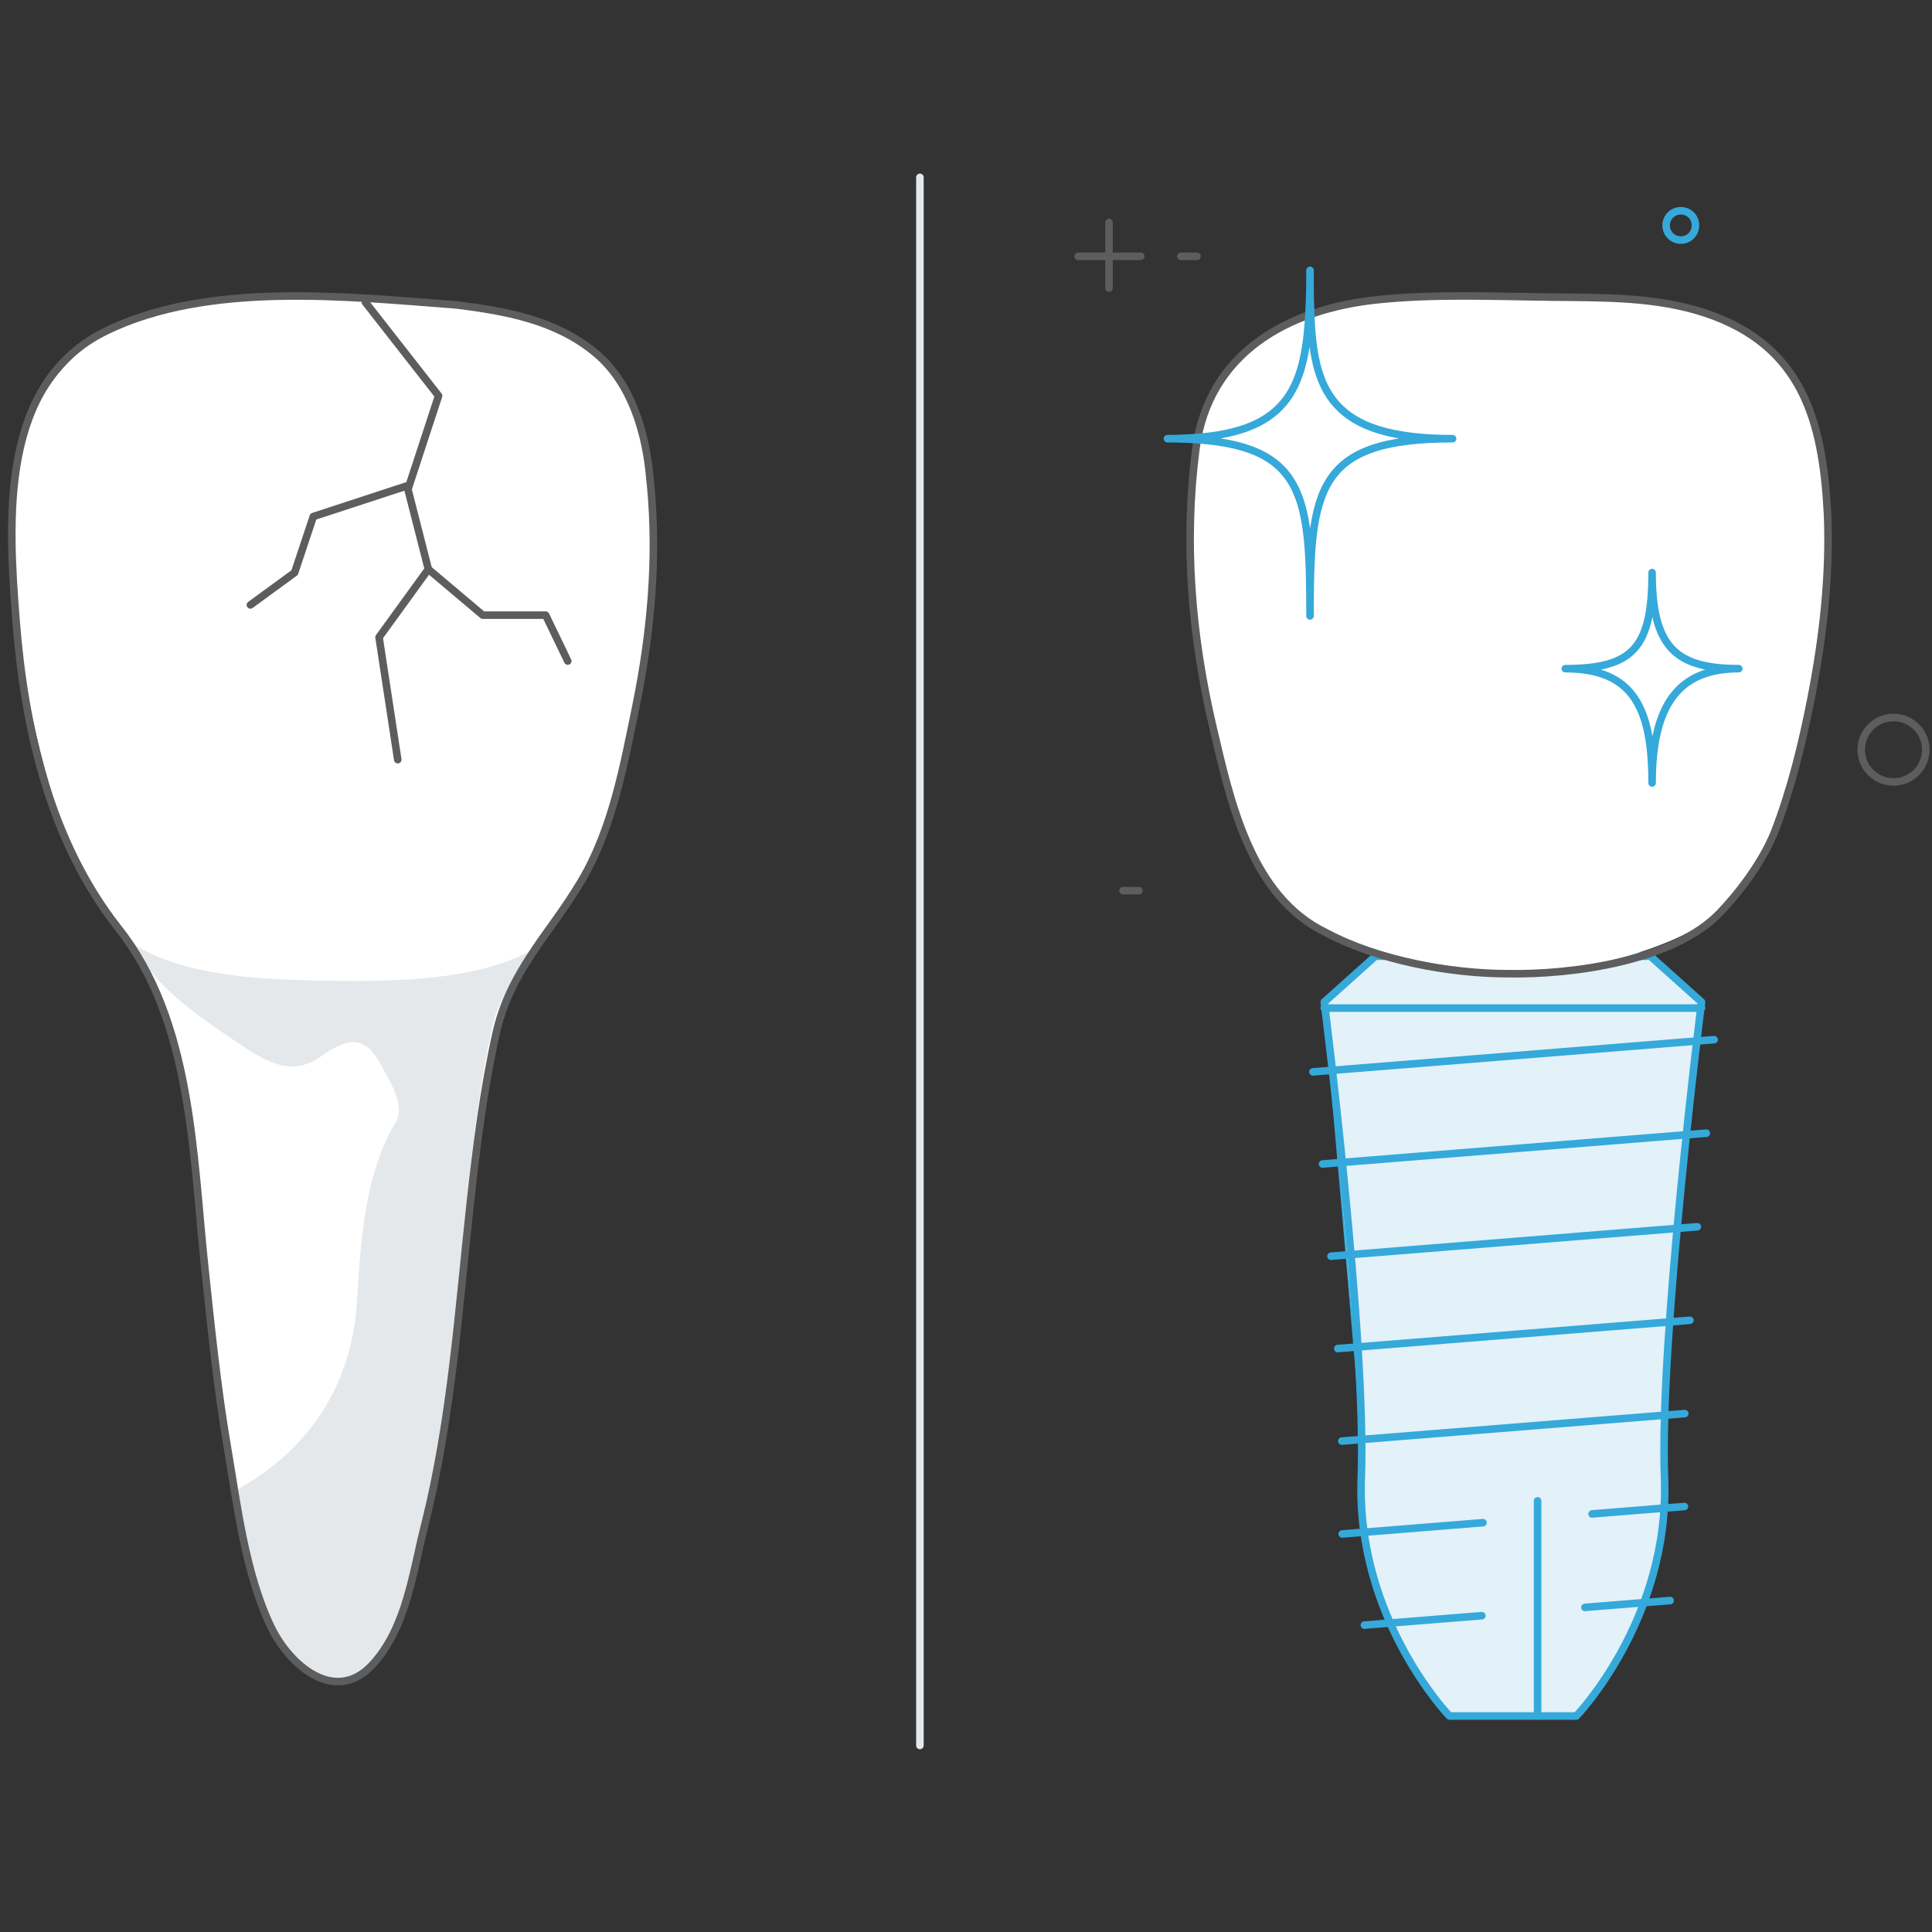 <svg xmlns="http://www.w3.org/2000/svg" width="1280" height="1280" xml:space="preserve"><rect width="100%" height="100%" fill="#333333" stroke="none"/><path fill="none" stroke="#E5E8EB" stroke-width="5" stroke-linecap="round" stroke-linejoin="round" stroke-miterlimit="10" d="M609.462 117.485v1038.936"/><path fill="#FFF" d="M421.219 272.583c-23.397-57.331-87.911-68.689-143.022-71.398 12.719.465 25.521 1.383 38.251 1.383-62.186-5.619-132.141-10.01-193.528.298-70.491 11.837-108.606 55.292-112.776 126.045-3.741 63.512 4.57 129.23 22.252 190.236 7.828 27.001 17.624 54.467 33.278 78.043 6.873 10.356 16.323 18.375 23.35 28.541 12.182 17.634 19.245 38.67 24.805 59.192 19.985 73.044 19.807 149.418 29.399 224.061 5.059 39.374 11.907 78.545 21.143 117.167 6.682 27.957 18.47 70.778 48.776 85.956 78.592 39.361 97.134-324.489 104.831-373.803 3.197-20.462 9.068-40.053 12.742-60.313-1.456-.336-2.077.751-1.849 3.244 6.514-26.213 18.673-48.525 35.926-70.777 21.619-27.884 33.301-52.869 43.394-86.205 12.612-41.677 20.535-84.928 23.47-128.359 2.719-40.244 5.105-85.273-10.442-123.311-4.593-11.264 12.446 30.474 0 0z"/><path fill="#E5E8EB" d="M326.644 678.588c-20.702 92.708-19.74 191.261-35.488 285.568-7.166 42.894-28.564 144.907-59.245 148.522-62.166 7.326-72.648-101.298-77.276-124.433 50.095-26.798 78.526-70.694 81.856-126.045 1.66-27.586 3.427-55.541 10.639-82.352 3.392-12.623 8.08-25.032 14.979-36.211 7.01-11.371-4.207-27.729-10.398-39.242-10.76-20.01-23.263-15.68-39.396-4.272-19.307 13.662-36.955 2.912-54.508-9.021-24.368-16.561-56.606-37.369-68.785-65.372 34.636 22.014 89.102 23.362 129.063 24.03 41.043.668 101.925.231 137.365-22.295-11.299 15.298-24.73 32.915-28.806 51.123-1.948 8.709 7.887-35.209 0 0z"/><path fill="none" stroke="#5D5D5D" stroke-width="5" stroke-linecap="round" stroke-linejoin="round" stroke-miterlimit="10" d="M431.087 321.86c-.322-3.185-.478-4.796-.644-6.252-2.505-27.609-11.586-61.578-35.962-81.814-26.153-21.715-59.157-27.669-91.801-31.749-72.734-5.525-164.905-15.738-232.425 17.276C-.033 253.684 5.389 343.385 10.568 410.284c5.59 72.269 22.472 147.175 68.087 204.983 48.441 61.424 48.991 148.56 56.925 223.547 4.235 40.079 8.268 80.097 15.045 119.842 6.574 38.586 11.883 84.104 29.101 119.601 12.159 25.058 42.464 51.472 67.139 24.496 22.765-24.759 26.727-62.319 34.84-93.579 17.325-69.322 22.169-142.068 29.948-212.857 4.081-37.287 8.829-74.739 16.955-111.393 9.294-41.987 35.616-65.851 56.758-101.622 20.307-34.386 27.824-75.777 35.818-114.732 9.879-48.108 14.556-97.683 9.903-146.71-.024-.119 1.575 16.728 0 0z"/><path fill="none" stroke="#5D5D5D" stroke-width="5" stroke-linecap="round" stroke-linejoin="round" stroke-miterlimit="10" d="m242.116 200.293 48.442 61.949-20.284 61.949 13.518 52.939-32.655 45.055 12.384 81.097"/><path fill="none" stroke="#5D5D5D" stroke-width="5" stroke-linecap="round" stroke-linejoin="round" stroke-miterlimit="10" d="m165.896 400.778 29.292-21.392 12.385-37.167 61.948-20.283M283.792 377.13l36.046 30.414h41.664l14.652 30.413"/><path fill="#E3F1F8" stroke="#35A9DA" stroke-miterlimit="10" d="M1124.187 689.717v-.012c1.888-16.096 3.126-25.832 3.126-25.832l-33.885-30.365H911.234l-33.874 30.365s24.662 280.259 24.758 289.84c.12 9.224.049 17.838-.238 25.51-3.496 93.436 58.404 157.675 58.404 157.675h84.094s61.912-64.239 58.405-157.675c-.169-4.307-1.946-41.867 1.479-88.592 6.121-83.162 19.268-195.366 19.925-200.914z"/><path fill="none" stroke="#35A9DA" stroke-width="5" stroke-linecap="round" stroke-linejoin="round" stroke-miterlimit="10" d="M1115.979 998.099a98137.045 98137.045 0 0 0-61.186 4.916M889.256 1016.294c31.093-2.458 62.176-4.976 93.269-7.481M876.238 771.185l13.09-1.05 227.914-18.314 13.245-1.05M1124.521 812.767l-13.386 1.073-216.068 17.36-13.245 1.074M1119.606 874.715l-13.483 1.098-206.486 16.585-13.304 1.048M888.993 954.764l13.15-1.051 200.711-16.096 13.34-1.073M1135.643 688.799l-11.466.906-241.448 19.412-12.874 1.027M981.761 1070.427c-25.938 2.076-51.878 4.165-77.817 6.253M1106.471 1060.416c-18.806 1.504-37.609 3.007-56.414 4.522"/><path fill="none" stroke="#35A9DA" stroke-width="5" stroke-linecap="round" stroke-linejoin="round" stroke-miterlimit="10" d="M1044.378 1136.897s61.912-64.239 58.405-157.675c-3.509-93.436 24.529-315.35 24.529-315.35l-33.885-30.365H911.234l-33.874 30.365s28.026 221.914 24.52 315.35c-3.496 93.436 58.404 157.675 58.404 157.675h84.094zM1018.695 994.353v140.934M877.36 667.873h249.953"/><path fill="#FFF" d="M1210.763 340.127c-3.223-60.875-16.394-111.19-80.896-132.69-32.525-10.763-66.613-10.213-100.439-10.584-38.634-.405-78.462-2.267-116.941 1.743-59.717 6.216-112.048 35.508-120.257 99.293-7.936 61.483-2.863 123.084 11.264 183.315 11.502 49.087 24.961 112.968 75.431 136.878 33.313 17.849 81.253 27.001 119.983 27.001 42.415.835 108.672-14.711 140.863-40.686 20.163-22.479 31.952-42.917 36.056-53.549 10.786-27.979 18.16-58.261 23.936-87.589 7.968-40.53 12.753-81.729 11-123.132-.251-4.653.237 5.739 0 0z"/><path fill="none" stroke="#5D5D5D" stroke-width="5" stroke-linecap="round" stroke-linejoin="round" stroke-miterlimit="10" d="M1210.763 340.127c-3.223-60.875-16.394-111.19-80.896-132.69-32.525-10.763-66.613-10.213-100.439-10.584-38.634-.405-78.462-2.267-116.941 1.743-59.717 6.216-112.048 35.508-120.257 99.293-7.936 61.483-2.863 123.084 11.264 183.315 11.502 49.087 24.961 112.968 75.431 136.878 33.313 17.849 81.253 27.001 119.983 27.001 42.415.835 110.377-8.364 140.863-40.686 21.012-22.289 31.952-42.917 36.056-53.549 10.786-27.979 18.16-58.261 23.936-87.589 7.968-40.53 12.753-81.729 11-123.132-.251-4.653.237 5.739 0 0z"/><path clip-rule="evenodd" fill="none" stroke="#35A9DA" stroke-width="5" stroke-linecap="round" stroke-linejoin="round" stroke-miterlimit="10" d="M868.292 205.48c-.369-8.304-.369-17.097-.369-26.392 0 9.533-.119 18.458-.621 26.762-2.434 53.262-15.63 81.492-81.24 84.427-3.903.239-8.186.357-12.589.357 4.403 0 8.555.132 12.469.251 79.297 3.173 81.981 38.001 81.981 117.167 0-83.938 3.913-117.418 94.45-117.418-80.765.001-92.493-31.522-94.081-85.154zm226.27 173.866c0 49.599-12.456 63.655-57.546 63.655 45.459 0 57.546 26.631 57.546 75.741 0-52.045 17.837-75.741 57.427-75.741-42.394-.001-57.427-14.783-57.427-63.655zm19.055-239.716c-5.371 0-9.762 4.271-9.762 9.652 0 5.5 4.391 9.772 9.762 9.772 5.381 0 9.662-4.272 9.662-9.772 0-5.381-4.281-9.652-9.662-9.652z"/><path fill="none" stroke="#5D5D5D" stroke-width="5" stroke-linecap="round" stroke-linejoin="round" stroke-miterlimit="10" d="M1254.491 475.371c-11.729 0-21.383 9.533-21.383 21.381 0 11.729 9.653 21.263 21.383 21.263 11.849 0 21.381-9.534 21.381-21.263a21.33 21.33 0 0 0-21.381-21.381zm-540.15-305.565h41.425m37.262 0h-10.631m-27.86 420.297h-10.511m-9.282-399.287V147.445"/></svg>